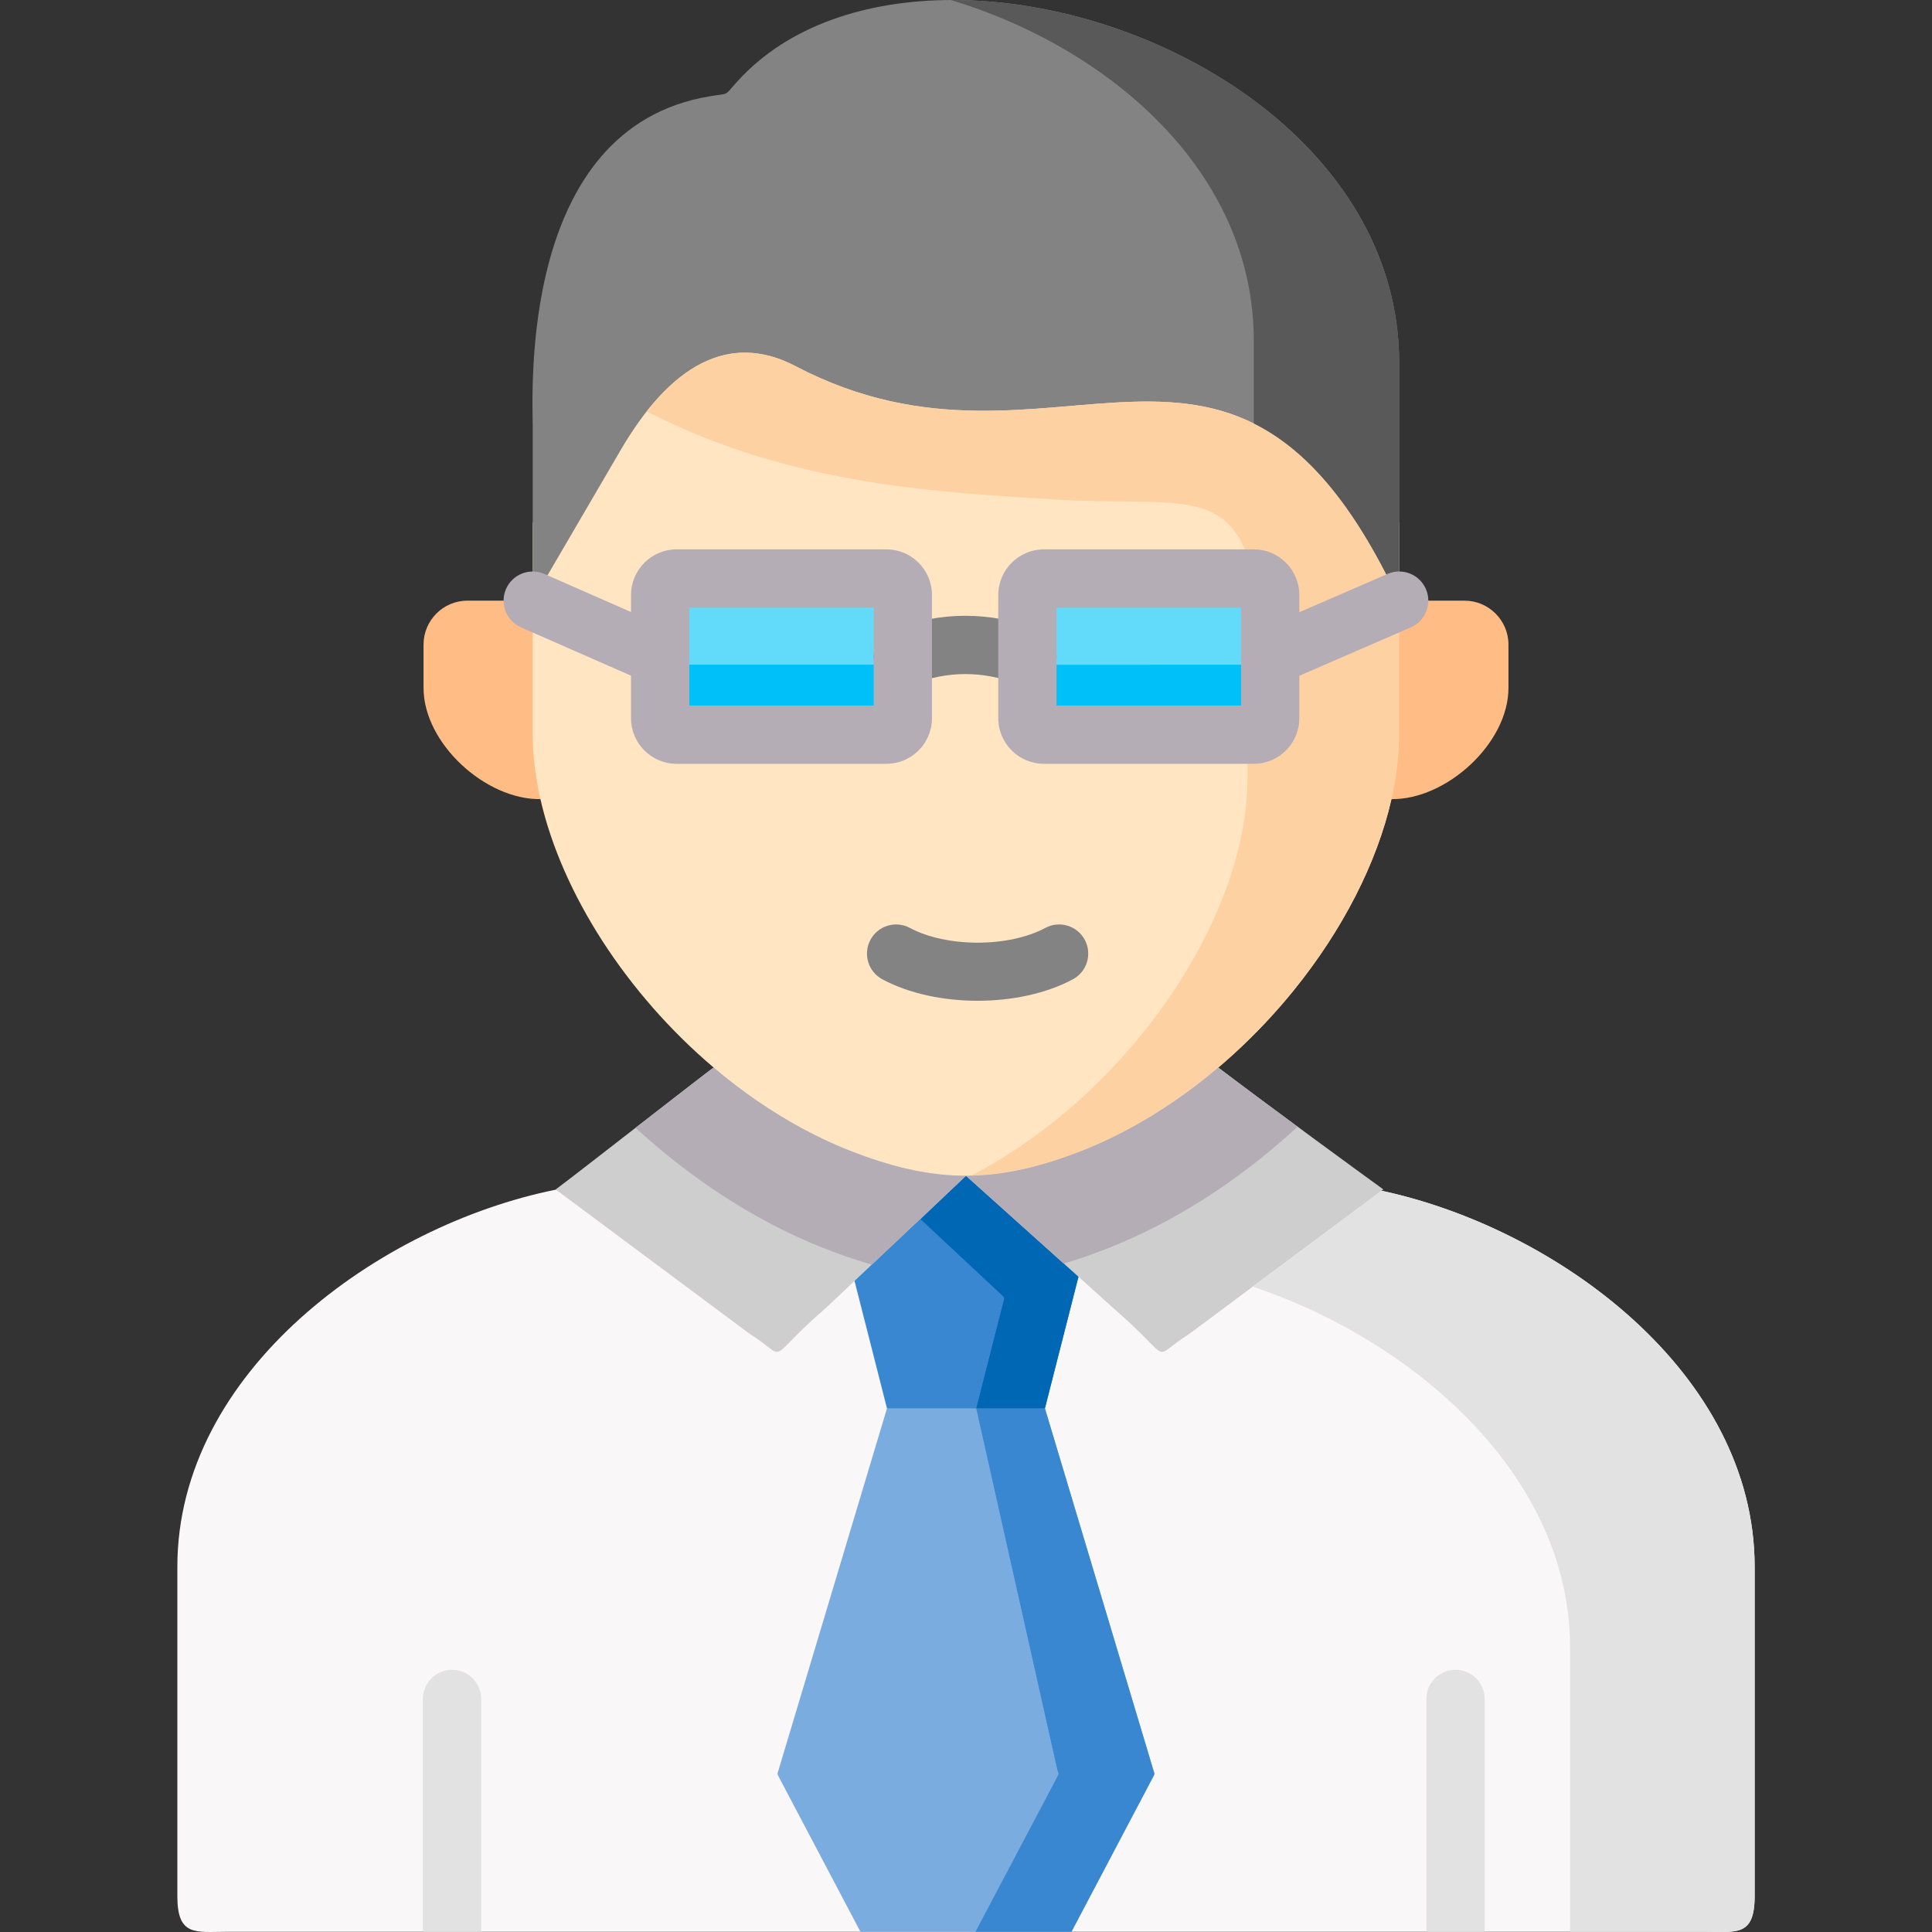 <svg id="Capa_1" enable-background="new 0 0 512 512" height="512" viewBox="0 0 512 512" width="512" xmlns="http://www.w3.org/2000/svg"><rect x="0" y="0" width="512" height="512" fill="#333333" stroke="none"/><g><g><path clip-rule="evenodd" d="m465 415.223v87.318c0 10.745-4.932 9.405-13.127 9.405h-391.746c-8.195 0-13.127 1.339-13.127-9.405v-87.318c0-51.89 53.578-90.553 100.33-99.958l108.639-26.311 110.163 26.61c46.402 9.921 98.868 48.326 98.868 99.659z" fill="#f9f7f7" fill-rule="evenodd"/></g><g><path clip-rule="evenodd" d="m305.64 469.046-28.728-95.813-20.912-11.184-20.941 11.184-28.728 95.813c-.233.847-.437.905-.058 1.635l21.757 41.263h27.97 27.941l21.757-41.263c.408-.729.175-.788-.058-1.635z" fill="#7bacdf" fill-rule="evenodd"/></g><g><path clip-rule="evenodd" d="m285.807 338.337-3.762-19.361-26.045-7.388-27.824 7.826-1.721 20.033 8.604 33.787h20.941 20.912z" fill="#3987d0" fill-rule="evenodd"/></g><g><path clip-rule="evenodd" d="m305.64 469.046-28.728-95.813h-18.199l21.495 95.813c.263.847.467.905.087 1.635l-21.787 41.263h25.432l21.757-41.263c.409-.729.176-.788-.057-1.635z" fill="#3987d0" fill-rule="evenodd"/></g><g><path clip-rule="evenodd" d="m285.807 338.337-29.807-26.749-12.016 11.535 21.291 19.887c1.137 1.08.933.73.554 2.278l-7.116 27.947h18.199z" fill="#0067b4" fill-rule="evenodd"/></g><g><path clip-rule="evenodd" d="m295.14 346.747c16.741 14.484 9.129 13.55 20.037 6.746l50.952-37.934.467-.35c-5.512-4.001-28.582-20.792-43.748-32.298-19.133-14.017-61.627 11.535-66.847 28.677l29.807 26.749z" fill="#cecece" fill-rule="evenodd"/></g><g><path clip-rule="evenodd" d="m189.124 282.911c-.175-.058-37.303 28.969-41.852 32.298l.058.058 51.36 38.226c10.908 6.804 3.296 7.739 20.037-6.746l37.273-35.159c-7.233-19.303-26.774-39.92-66.876-28.677z" fill="#cecece" fill-rule="evenodd"/></g><g><path clip-rule="evenodd" d="m112.243 170.804v11.506c0 14.689 16.449 29.669 30.974 29.465l18.112-26.282-20.153-26.311h-17.324c-6.388-.001-11.609 5.227-11.609 11.622z" fill="#ffbc85" fill-rule="evenodd"/></g><g><path clip-rule="evenodd" d="m164.537 98.587-23.362 39.978v55.952c0 5.607.7 11.389 2.042 17.259 5.716 25.085 22.924 51.659 45.907 71.137 11.491 9.754 24.441 17.726 38.119 22.807 10.441 3.913 19.599 5.87 28.757 5.87h.933c8.837-.146 17.733-2.103 27.824-5.87 15.224-5.694 29.603-14.952 42.057-26.282 5.833-5.315 11.258-11.068 16.158-17.142 12.716-15.74 21.903-33.466 25.782-50.52 1.342-5.87 2.042-11.652 2.042-17.259v-55.952c-43.952-94.002-90.617-25.815-159.973-62.142-17.733-9.258-33.307-.03-46.286 22.164z" fill="#ffe5c1" fill-rule="evenodd"/></g><g><path clip-rule="evenodd" d="m370.795 159.181-11.2 21.318 9.158 31.276c14.524.204 31.003-14.776 31.003-29.465v-11.506c0-6.395-5.25-11.622-11.637-11.622h-17.324z" fill="#ffbc85" fill-rule="evenodd"/></g><g><path clip-rule="evenodd" d="m188.074 25.523c-50.748 8.381-46.898 78.525-46.898 87.986v18.835 26.837l23.362-40.007c12.979-22.165 28.553-31.422 46.286-22.135 69.356 36.328 116.02-31.889 159.973 62.142v-25.143-37.875c0-58.083-64.31-96.134-118.266-96.163h-.204c-22.662.029-43.457 6.746-56.873 21.522-3.793 4.147-1.81 3.066-7.38 4.001z" fill="#838383" fill-rule="evenodd"/></g><g><path clip-rule="evenodd" d="m332.268 153.312c1.167 5.315.321 19.157-1.662 41.38v11.418c0 5.578-.729 11.389-2.042 17.259-3.879 17.025-13.095 34.78-25.782 50.491-4.929 6.074-10.354 11.856-16.187 17.171-8.896 8.06-18.753 15.098-29.195 20.529 8.691-.175 17.441-2.132 27.357-5.84 15.224-5.694 29.603-14.952 42.057-26.282 5.833-5.315 11.258-11.068 16.158-17.142 12.716-15.74 21.903-33.466 25.782-50.52 1.342-5.87 2.042-11.652 2.042-17.259v-35.335c-43.952-94.031-90.617-25.815-159.973-62.142-14.699-7.709-27.941-2.657-39.432 11.973 38.848 20.091 79.68 21.493 107.737 23.333 32.928 2.13 47.453-4.586 53.14 20.966z" fill="#fed1a3" fill-rule="evenodd"/></g><g><path clip-rule="evenodd" d="m174.949 157.692v16.324 16.324c0 2.395 1.954 4.351 4.346 4.351h55.619c2.392 0 4.346-1.957 4.346-4.351v-16.324-16.324c0-2.424-1.954-4.38-4.346-4.38h-55.619c-2.392 0-4.346 1.956-4.346 4.38z" fill="#62dbfb" fill-rule="evenodd"/></g><g><path clip-rule="evenodd" d="m272.304 174.016-.029 16.324c0 2.395 1.983 4.351 4.375 4.351h55.619c2.392 0 4.346-1.957 4.346-4.351v-16.324-16.324c0-2.424-1.954-4.38-4.346-4.38h-55.619c-2.392 0-4.375 1.957-4.375 4.38z" fill="#62dbfb" fill-rule="evenodd"/></g><g><path clip-rule="evenodd" d="m179.295 194.691h55.619c2.392 0 4.346-1.957 4.346-4.351v-14.192h-64.31v14.192c-.001 2.395 1.953 4.351 4.345 4.351z" fill="#00c0fa" fill-rule="evenodd"/></g><g><path clip-rule="evenodd" d="m276.649 194.691h55.619c2.392 0 4.346-1.957 4.346-4.351v-14.192l-64.31.029-.029 14.163c-.001 2.395 1.983 4.351 4.374 4.351z" fill="#00c0fa" fill-rule="evenodd"/></g><g><path clip-rule="evenodd" d="m322.847 282.911c-7.437 6.308-15.487 11.885-23.974 16.412-4.579 2.453-9.304 4.614-14.116 6.395-9.916 3.709-18.666 5.665-27.357 5.84-.175 0-.321 0-.467.029h-.933l25.899 23.274c1.021-.292 2.012-.613 3.033-.934 2.1-.672 4.229-1.431 6.387-2.249 14.904-5.548 29.078-13.871 41.969-24.033 3.325-2.628 6.562-5.402 9.712-8.235.292-.292.583-.555.875-.818-7.145-5.285-14.757-10.921-21.028-15.681z" fill="#b5adb6" fill-rule="evenodd"/></g><g><path clip-rule="evenodd" d="m256 311.588c-9.158 0-18.316-1.957-28.757-5.87-4.812-1.781-9.537-3.942-14.145-6.395-8.458-4.526-16.508-10.075-23.974-16.412-.087-.029-10.325 7.914-20.708 15.974 1.779 1.635 3.587 3.212 5.425 4.76 1.604 1.373 3.237 2.716 4.871 4.001 12.891 10.162 27.066 18.485 41.94 24.033 2.129.818 4.229 1.548 6.271 2.19 1.4.467 2.771.876 4.112 1.256z" fill="#b5adb6" fill-rule="evenodd"/></g><g><path clip-rule="evenodd" d="m370.795 96.163c0-58.083-64.31-96.134-118.266-96.163h-.204c-.029 0-.058 0-.088 0-.087 0-.175 0-.262 0 42.173 12.761 80.293 45.585 80.293 90.293v1.343 20.588c13.358 6.658 26.045 20.266 38.528 46.957v-20.617-4.526-37.875z" fill="#595959" fill-rule="evenodd"/></g><g><path d="m259.077 265.218c-9.085 0-18.166-1.897-25.244-5.692-3.759-2.015-5.173-6.698-3.16-10.459 2.014-3.761 6.695-5.176 10.453-3.161 9.729 5.215 26.169 5.216 35.901 0 3.759-2.015 8.439-.6 10.453 3.161 2.014 3.762.599 8.444-3.16 10.459-7.076 3.795-16.161 5.692-25.243 5.692z" fill="#838383"/></g><g><path d="m272.273 181.744c-.908 0-1.832-.161-2.733-.503-9.182-3.478-18.207-3.472-27.591.017-3.999 1.484-8.443-.551-9.928-4.551s.55-8.448 4.548-9.934c12.857-4.781 25.79-4.775 38.439.017 3.988 1.511 5.997 5.971 4.487 9.962-1.168 3.089-4.105 4.992-7.222 4.992z" fill="#838383"/></g><g><path d="m174.945 181.744c-1.037 0-2.09-.21-3.1-.653l-33.774-14.834c-3.905-1.715-5.681-6.273-3.967-10.181 1.714-3.907 6.269-5.684 10.174-3.969l33.774 14.834c3.905 1.715 5.681 6.273 3.967 10.181-1.27 2.896-4.103 4.622-7.074 4.622z" fill="#b5adb6"/></g><g><path d="m336.618 181.744c-2.984 0-5.825-1.74-7.088-4.654-1.697-3.915.1-8.465 4.012-10.163l34.182-14.834c3.911-1.698 8.46.099 10.157 4.014s-.1 8.465-4.012 10.163l-34.182 14.834c-1.002.435-2.044.64-3.069.64z" fill="#b5adb6"/></g><g><path d="m234.913 202.418h-55.619c-6.654 0-12.067-5.418-12.067-12.077v-32.648c0-6.676 5.413-12.107 12.067-12.107h55.619c6.654 0 12.068 5.431 12.068 12.107v32.648c0 6.659-5.414 12.077-12.068 12.077zm-52.242-15.453h48.867v-25.927h-48.867zm52.242-25.927h.01z" fill="#b5adb6"/></g><g><path d="m332.268 202.418h-55.619c-6.67 0-12.096-5.418-12.096-12.077v-32.648c0-6.676 5.426-12.107 12.096-12.107h55.619c6.654 0 12.068 5.431 12.068 12.107v32.648c-.001 6.659-5.414 12.077-12.068 12.077zm-52.272-15.453h48.896v-25.927h-48.896zm52.272-25.927h.01z" fill="#b5adb6"/></g><g><path clip-rule="evenodd" d="m465 415.227c0-51.338-52.469-89.738-98.871-99.667l-34.153 25.406c42.115 14.075 84.113 49.673 84.113 95.608v75.371h10.47 25.316c8.196 0 13.124 1.343 13.124-9.403v-87.315z" fill="#e2e2e2" fill-rule="evenodd"/></g><g><path d="m127.522 450.239v61.708h-15.443v-61.708c0-4.265 3.449-7.726 7.722-7.726 4.261 0 7.721 3.461 7.721 7.726z" fill="#e2e2e2"/></g><g><path d="m393.446 450.239v61.708h-15.443v-61.708c0-4.265 3.459-7.726 7.722-7.726 4.272 0 7.721 3.461 7.721 7.726z" fill="#e2e2e2"/></g></g></svg>